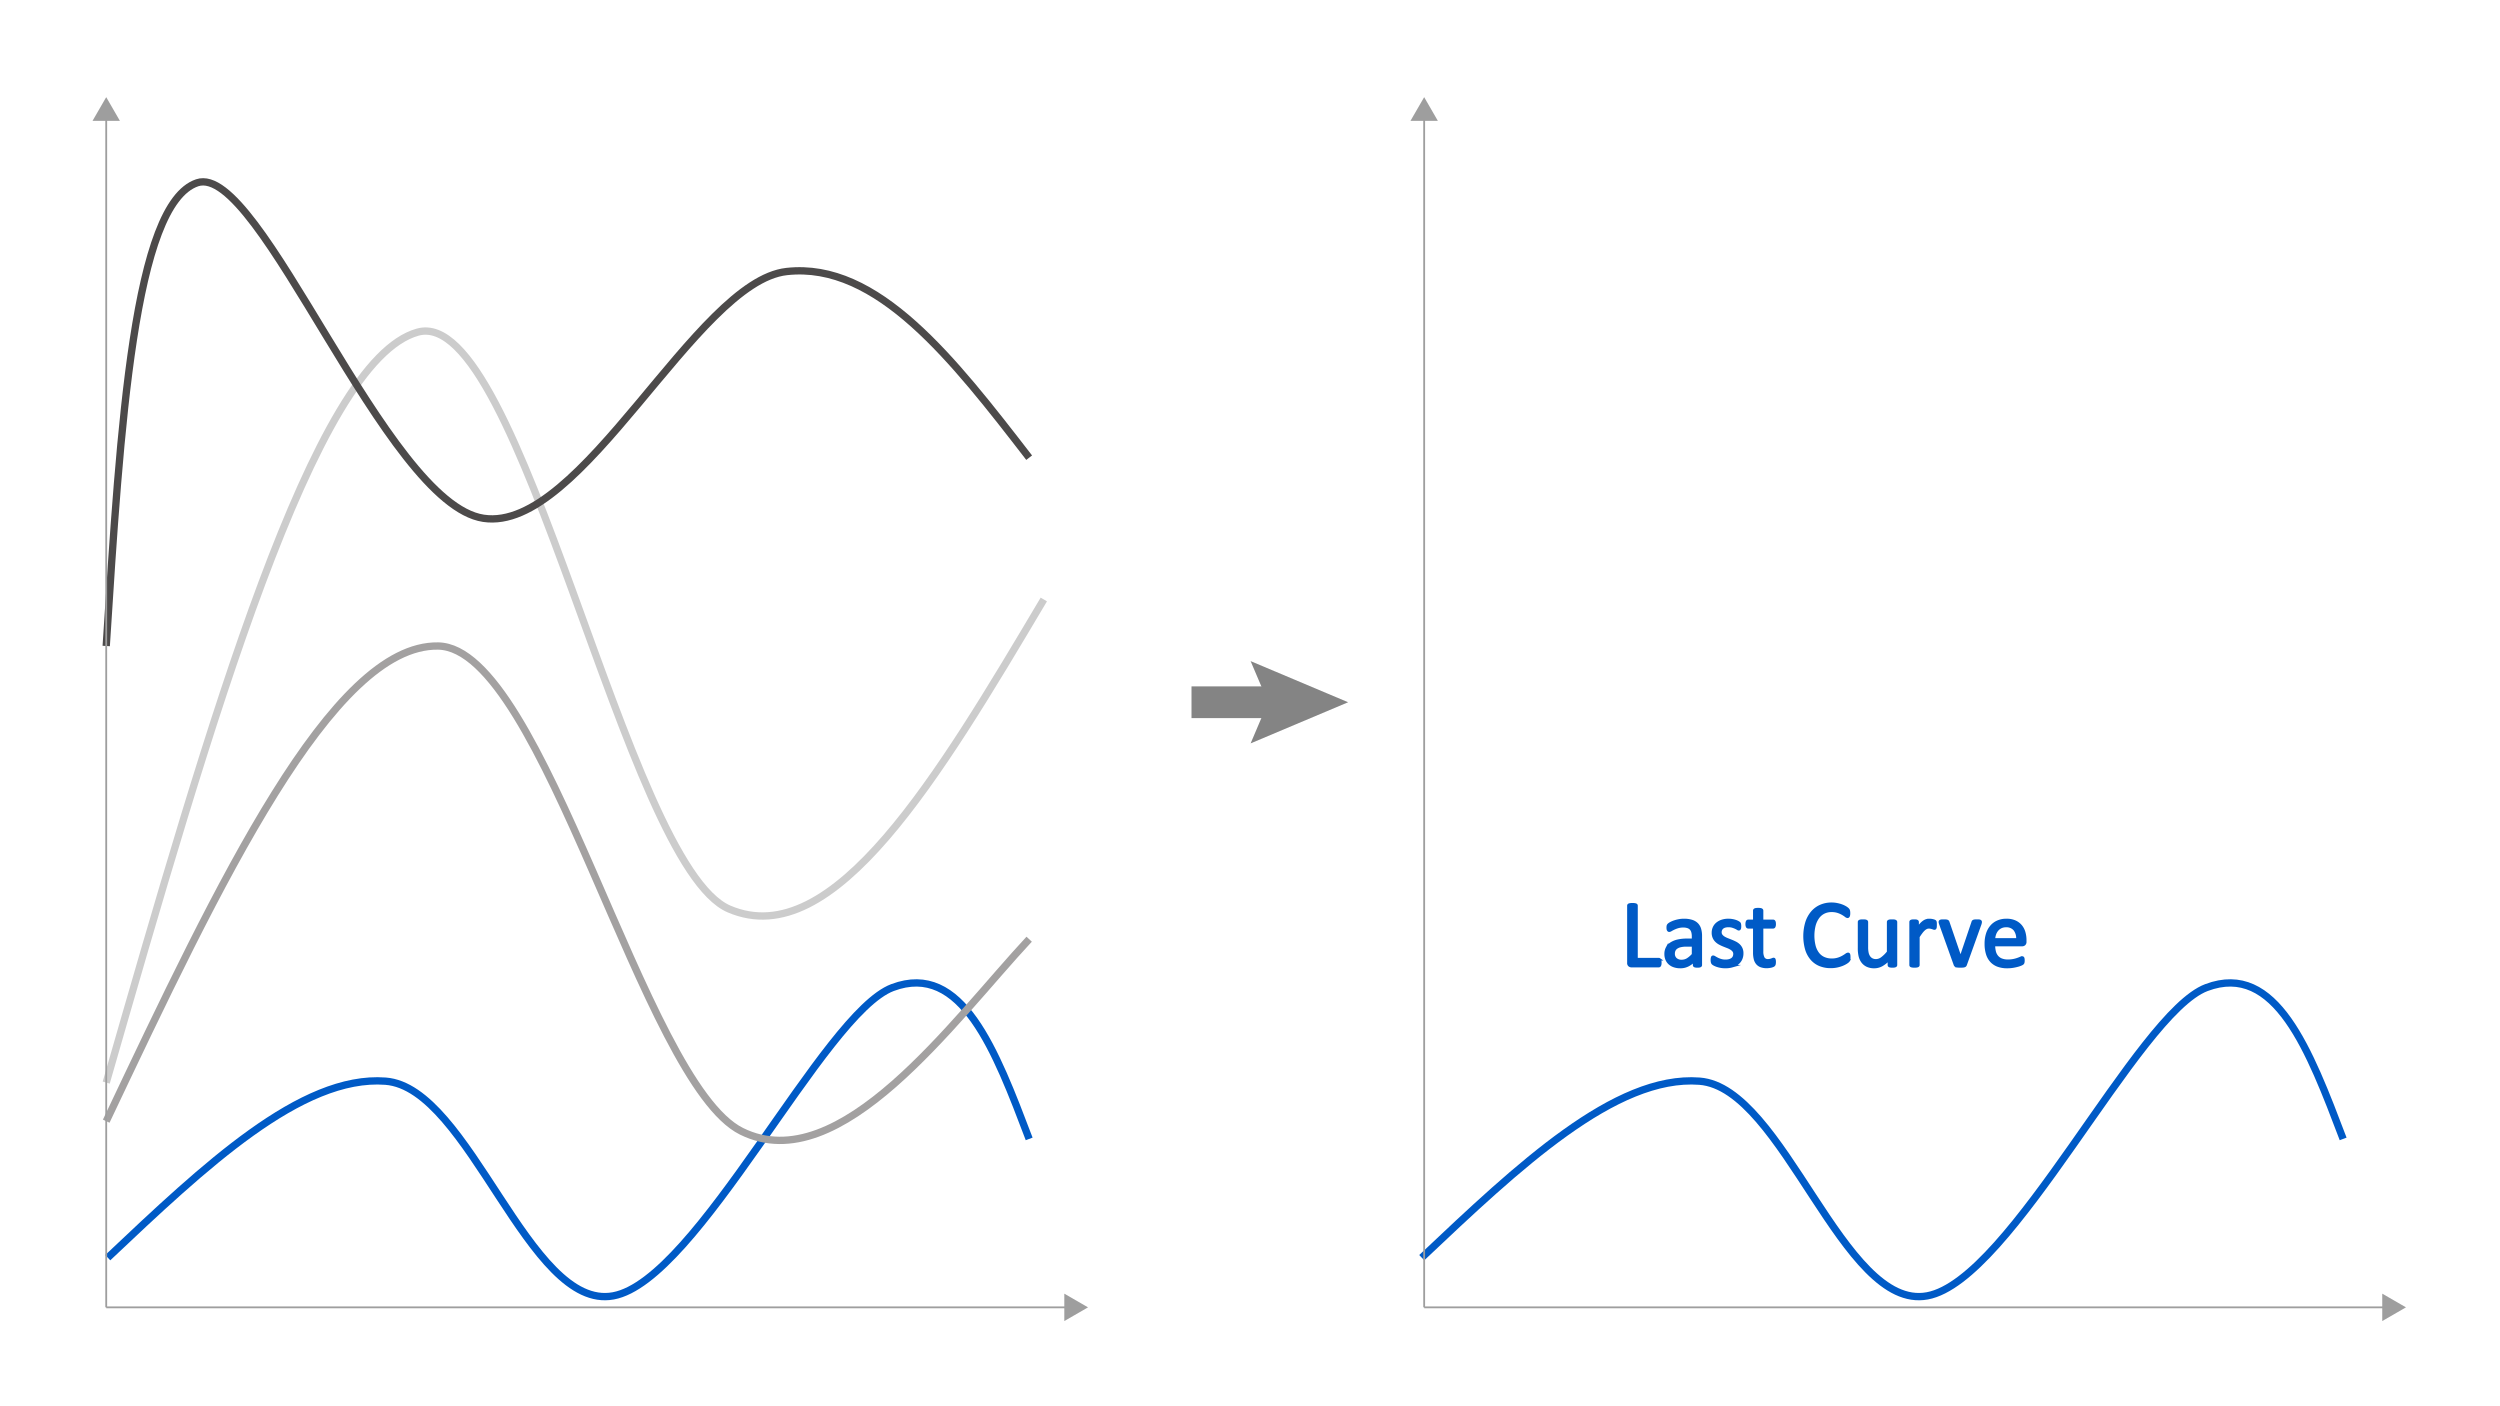 <svg id="Layer_1" data-name="Layer 1" xmlns="http://www.w3.org/2000/svg" viewBox="0 0 1024 576"><defs><style>.cls-1,.cls-2,.cls-3,.cls-4,.cls-5,.cls-8{fill:none;}.cls-1,.cls-7{stroke:#005ac6;}.cls-1,.cls-2,.cls-3,.cls-4{stroke-width:3px;}.cls-2{stroke:#a3a1a1;}.cls-2,.cls-4{stroke-linejoin:round;}.cls-3{stroke:#ccc;}.cls-4{stroke:#4c4a4a;}.cls-5{stroke:#9e9e9e;stroke-width:0.75px;}.cls-5,.cls-7,.cls-8{stroke-miterlimit:10;}.cls-6{fill:#9e9e9e;}.cls-7{fill:#005ac6;}.cls-8{stroke:#848484;stroke-width:13px;}.cls-9{fill:#848484;}</style></defs><path class="cls-1" d="M44.143,515.141c39.626-37.45,79.253-74.9,113.763-72.293s58.687,94.325,93.297,87.935,85.974-115.561,114.365-126.275,42.184,25.64,55.978,61.993"/><path class="cls-1" d="M582.347,515.141c39.626-37.45,79.253-74.9,113.763-72.293s58.687,94.325,93.297,87.935,85.974-115.561,114.365-126.275,42.184,25.64,55.978,61.993"/><path class="cls-2" d="M43.508,459.235C89.791,361.576,136.075,263.917,179.446,264.607s83.937,178.754,124.287,198.769,86.957-45.551,117.813-78.679"/><path class="cls-3" d="M43.508,443.43c42.528-147.77,85.056-295.539,127.584-307.386s84.841,218.052,127.584,236.303S384.482,318.074,427.547,245.55"/><path class="cls-4" d="M43.508,264.603C49.256,174.095,55.005,83.588,80.76,74.869S157.793,206.235,198.034,212.293,284.955,115.358,322.207,111.22s68.295,36.055,99.339,76.248"/><line class="cls-5" x1="43.508" y1="47.865" x2="43.508" y2="535.491"/><polygon class="cls-6" points="37.898 49.506 43.508 39.792 49.117 49.506 37.898 49.506"/><line class="cls-5" x1="43.508" y1="535.491" x2="437.581" y2="535.491"/><polygon class="cls-6" points="435.939 541.101 445.654 535.491 435.939 529.882 435.939 541.101"/><line class="cls-5" x1="583.338" y1="47.865" x2="583.338" y2="535.491"/><polygon class="cls-6" points="577.728 49.506 583.338 39.792 588.947 49.506 577.728 49.506"/><line class="cls-5" x1="583.338" y1="535.491" x2="977.411" y2="535.491"/><polygon class="cls-6" points="975.769 541.101 985.484 535.491 975.769 529.882 975.769 541.101"/><path class="cls-7" d="M680.083,394.281a4.521,4.521,0,0,1-.039.654,1.601,1.601,0,0,1-.127.449.667.667,0,0,1-.215.273.519.519,0,0,1-.303.088H668.227a1.382,1.382,0,0,1-.85-.303,1.256,1.256,0,0,1-.4-1.065V370.981a.485.485,0,0,1,.078-.274.523.523,0,0,1,.273-.185,3.066,3.066,0,0,1,.527-.117,6.675,6.675,0,0,1,1.611,0,3.079,3.079,0,0,1,.518.117.524.524,0,0,1,.273.185.486.486,0,0,1,.078.274v21.855h9.062a.519.519,0,0,1,.303.088.697.697,0,0,1,.215.254,1.377,1.377,0,0,1,.127.44A4.747,4.747,0,0,1,680.083,394.281Z"/><path class="cls-7" d="M696.665,395.277a.41.41,0,0,1-.156.352,1.097,1.097,0,0,1-.43.176,4.097,4.097,0,0,1-.801.059,4.446,4.446,0,0,1-.81-.059.959.959,0,0,1-.44-.176.439.439,0,0,1-.137-.352V393.52a8.668,8.668,0,0,1-2.568,1.914,6.806,6.806,0,0,1-2.998.684,8.161,8.161,0,0,1-2.51-.361,5.412,5.412,0,0,1-1.914-1.045,4.681,4.681,0,0,1-1.23-1.68,5.559,5.559,0,0,1-.44-2.266,5.246,5.246,0,0,1,.606-2.578,5.045,5.045,0,0,1,1.738-1.816,8.551,8.551,0,0,1,2.773-1.084,17.267,17.267,0,0,1,3.691-.361h2.422v-1.367a6.792,6.792,0,0,0-.215-1.797,3.085,3.085,0,0,0-.693-1.299,2.985,2.985,0,0,0-1.24-.781,5.784,5.784,0,0,0-1.875-.264,7.476,7.476,0,0,0-2.139.283,11.535,11.535,0,0,0-1.66.625q-.713.343-1.191.625a1.638,1.638,0,0,1-.713.283.476.476,0,0,1-.274-.078.661.661,0,0,1-.205-.234,1.206,1.206,0,0,1-.127-.4,3.362,3.362,0,0,1-.039-.537,3.42,3.42,0,0,1,.068-.771,1.123,1.123,0,0,1,.332-.537,4.286,4.286,0,0,1,.908-.596,10.092,10.092,0,0,1,1.484-.625,13.566,13.566,0,0,1,1.836-.469,11.027,11.027,0,0,1,2.012-.185,10.565,10.565,0,0,1,3.223.43,5.226,5.226,0,0,1,2.148,1.26,4.875,4.875,0,0,1,1.191,2.061,9.988,9.988,0,0,1,.371,2.871Zm-3.203-8.027H690.708a10.407,10.407,0,0,0-2.305.225,4.758,4.758,0,0,0-1.621.664,2.748,2.748,0,0,0-.947,1.055,3.164,3.164,0,0,0-.303,1.416,2.834,2.834,0,0,0,.869,2.178,3.425,3.425,0,0,0,2.432.811,4.522,4.522,0,0,0,2.353-.645,10.125,10.125,0,0,0,2.275-1.973Z"/><path class="cls-7" d="M713.618,390.473a5.562,5.562,0,0,1-.498,2.402,4.883,4.883,0,0,1-1.416,1.777,6.375,6.375,0,0,1-2.188,1.094,9.941,9.941,0,0,1-2.793.371,10.705,10.705,0,0,1-3.311-.518,7.856,7.856,0,0,1-1.143-.469,3.322,3.322,0,0,1-.684-.44,1.124,1.124,0,0,1-.312-.547,3.703,3.703,0,0,1-.098-.957,4.18,4.18,0,0,1,.039-.625,2.154,2.154,0,0,1,.098-.41.441.441,0,0,1,.166-.225.451.451,0,0,1,.244-.068,1.392,1.392,0,0,1,.635.264q.42.264,1.035.576a9.487,9.487,0,0,0,1.455.576,6.457,6.457,0,0,0,1.934.264,5.8,5.8,0,0,0,1.484-.176,3.579,3.579,0,0,0,1.152-.518,2.304,2.304,0,0,0,.752-.869,2.763,2.763,0,0,0,.264-1.25,2.026,2.026,0,0,0-.381-1.25,3.676,3.676,0,0,0-1.006-.898,8.42,8.42,0,0,0-1.406-.693q-.781-.302-1.611-.635a16.345,16.345,0,0,1-1.621-.752,6.165,6.165,0,0,1-1.416-1.025,4.662,4.662,0,0,1-1.006-1.445,4.843,4.843,0,0,1-.381-2.012,5.05,5.05,0,0,1,.4-1.982,4.604,4.604,0,0,1,1.201-1.66,6.047,6.047,0,0,1,2.002-1.143,8.322,8.322,0,0,1,2.803-.43,8.531,8.531,0,0,1,1.406.117,9.678,9.678,0,0,1,1.27.293,6.088,6.088,0,0,1,.967.381,4.279,4.279,0,0,1,.605.361,1.073,1.073,0,0,1,.274.274.841.841,0,0,1,.098.264c.02.098.039.219.059.361a3.988,3.988,0,0,1,.029.527,4.885,4.885,0,0,1-.029.576,1.419,1.419,0,0,1-.098.4.514.514,0,0,1-.166.225.365.365,0,0,1-.215.068,1.079,1.079,0,0,1-.508-.215,7.28,7.28,0,0,0-.859-.459,9.621,9.621,0,0,0-1.24-.459,5.679,5.679,0,0,0-1.631-.215,5.118,5.118,0,0,0-1.445.185,2.777,2.777,0,0,0-1.025.527,2.239,2.239,0,0,0-.605.81,2.506,2.506,0,0,0-.205,1.016,2.06,2.06,0,0,0,.391,1.279,3.706,3.706,0,0,0,1.016.908,8.499,8.499,0,0,0,1.426.703q.801.314,1.631.644.831.333,1.641.742a6.143,6.143,0,0,1,1.435.996,4.499,4.499,0,0,1,1.006,1.406A4.606,4.606,0,0,1,713.618,390.473Z"/><path class="cls-7" d="M726.919,393.969a4.102,4.102,0,0,1-.078.898.996.996,0,0,1-.234.488,1.525,1.525,0,0,1-.469.293,3.773,3.773,0,0,1-.713.225q-.4.088-.85.146a6.932,6.932,0,0,1-.898.059,6.764,6.764,0,0,1-2.344-.361,3.781,3.781,0,0,1-1.602-1.094,4.498,4.498,0,0,1-.908-1.855,10.931,10.931,0,0,1-.283-2.647V379.848h-2.461a.526.526,0,0,1-.469-.312,2.18,2.18,0,0,1-.176-1.016,3.419,3.419,0,0,1,.049-.625,1.804,1.804,0,0,1,.127-.42.49.49,0,0,1,.205-.234.595.595,0,0,1,.283-.068H718.54v-4.18a.493.493,0,0,1,.068-.254.558.558,0,0,1,.254-.205,1.682,1.682,0,0,1,.498-.127,6.607,6.607,0,0,1,.781-.039,6.818,6.818,0,0,1,.801.039,1.557,1.557,0,0,1,.488.127.637.637,0,0,1,.254.205.453.453,0,0,1,.078.254v4.18h4.512a.539.539,0,0,1,.274.068.573.573,0,0,1,.205.234,1.351,1.351,0,0,1,.127.42,4.182,4.182,0,0,1,.039.625,2.181,2.181,0,0,1-.176,1.016.526.526,0,0,1-.469.312h-4.512v9.805a5.583,5.583,0,0,0,.537,2.744,2.031,2.031,0,0,0,1.924.928,3.311,3.311,0,0,0,.801-.088q.352-.088.625-.185c.183-.065.339-.127.469-.186a.867.867,0,0,1,.351-.088.378.378,0,0,1,.186.049.327.327,0,0,1,.137.185,2.336,2.336,0,0,1,.088.371A3.63,3.63,0,0,1,726.919,393.969Z"/><path class="cls-7" d="M757.466,392.172c0,.209-.007.391-.019.547a2.234,2.234,0,0,1-.068.41,1.358,1.358,0,0,1-.127.312,1.682,1.682,0,0,1-.274.332,5.513,5.513,0,0,1-.82.596,9.773,9.773,0,0,1-1.553.781,12.909,12.909,0,0,1-2.129.644,12.258,12.258,0,0,1-2.627.264,11.52,11.52,0,0,1-4.443-.82,8.965,8.965,0,0,1-3.379-2.422,11.04,11.04,0,0,1-2.148-3.955,19.848,19.848,0,0,1,.059-11.025,12.175,12.175,0,0,1,2.275-4.17,9.742,9.742,0,0,1,3.506-2.607,11.108,11.108,0,0,1,4.521-.898,10.931,10.931,0,0,1,2.129.205,13.654,13.654,0,0,1,1.914.518,8.741,8.741,0,0,1,1.562.723,5.265,5.265,0,0,1,.947.674,2.268,2.268,0,0,1,.342.4,1.353,1.353,0,0,1,.127.322,3.247,3.247,0,0,1,.078.439,5.392,5.392,0,0,1,.029.606,4.726,4.726,0,0,1-.039.664,1.847,1.847,0,0,1-.118.459.692.692,0,0,1-.186.274.406.406,0,0,1-.265.088,1.464,1.464,0,0,1-.767-.381,12.491,12.491,0,0,0-1.267-.84,10.275,10.275,0,0,0-1.885-.84,8.226,8.226,0,0,0-2.66-.381,6.928,6.928,0,0,0-3.073.674,6.487,6.487,0,0,0-2.366,1.982,9.759,9.759,0,0,0-1.522,3.193,17.518,17.518,0,0,0-.019,8.555,8.81,8.81,0,0,0,1.492,3.086,6.231,6.231,0,0,0,2.386,1.875,7.721,7.721,0,0,0,3.2.635,8.45,8.45,0,0,0,2.641-.371,10.236,10.236,0,0,0,1.925-.83,15.098,15.098,0,0,0,1.306-.83,1.564,1.564,0,0,1,.805-.371.447.447,0,0,1,.235.059.408.408,0,0,1,.157.225,2.049,2.049,0,0,1,.089.459C757.456,391.625,757.466,391.873,757.466,392.172Z"/><path class="cls-7" d="M776.606,395.258a.477.477,0,0,1-.068.264.532.532,0,0,1-.244.185,1.756,1.756,0,0,1-.459.117,5.128,5.128,0,0,1-.693.039,5.489,5.489,0,0,1-.732-.039,1.606,1.606,0,0,1-.449-.117.467.467,0,0,1-.225-.185.542.542,0,0,1-.059-.264v-2.324a10.942,10.942,0,0,1-2.969,2.422,6.372,6.372,0,0,1-2.969.762,6.714,6.714,0,0,1-2.959-.586,5.2,5.2,0,0,1-1.943-1.592,6.422,6.422,0,0,1-1.064-2.344,14.087,14.087,0,0,1-.322-3.252V377.68a.482.482,0,0,1,.068-.264.596.596,0,0,1,.264-.195,1.622,1.622,0,0,1,.508-.117q.312-.029.781-.029t.781.029a1.517,1.517,0,0,1,.498.117.676.676,0,0,1,.264.195.442.442,0,0,1,.078.264v10.234a10.908,10.908,0,0,0,.225,2.471,4.608,4.608,0,0,0,.684,1.582,3.159,3.159,0,0,0,1.162,1.016,3.538,3.538,0,0,0,1.641.361,4.121,4.121,0,0,0,2.412-.859,13.666,13.666,0,0,0,2.549-2.52V377.68a.482.482,0,0,1,.068-.264.597.597,0,0,1,.264-.195,1.595,1.595,0,0,1,.498-.117q.303-.029.791-.029.469,0,.781.029a1.411,1.411,0,0,1,.488.117.798.798,0,0,1,.264.195.406.406,0,0,1,.088.264Z"/><path class="cls-7" d="M792.837,378.832c0,.287-.007.527-.019.723a1.777,1.777,0,0,1-.078.459.665.665,0,0,1-.146.254.33.33,0,0,1-.244.088,1.079,1.079,0,0,1-.381-.088c-.149-.059-.319-.117-.508-.176s-.4-.113-.635-.166a3.527,3.527,0,0,0-.762-.078,2.474,2.474,0,0,0-.957.195,3.763,3.763,0,0,0-.986.644,8.12,8.12,0,0,0-1.084,1.191q-.567.743-1.25,1.816v11.562a.437.437,0,0,1-.078.264.602.602,0,0,1-.254.185,1.809,1.809,0,0,1-.488.117,6.606,6.606,0,0,1-.801.039,6.399,6.399,0,0,1-.781-.039,1.966,1.966,0,0,1-.498-.117.53.53,0,0,1-.254-.185.477.477,0,0,1-.068-.264V377.68a.548.548,0,0,1,.059-.264.522.522,0,0,1,.234-.195,1.322,1.322,0,0,1,.449-.117,7.094,7.094,0,0,1,.723-.029c.286,0,.524.01.713.029a1.156,1.156,0,0,1,.44.117.619.619,0,0,1,.225.195.482.482,0,0,1,.068.264v2.559a13.835,13.835,0,0,1,1.357-1.719,7.473,7.473,0,0,1,1.201-1.045,3.723,3.723,0,0,1,1.123-.527,4.392,4.392,0,0,1,1.123-.146q.254,0,.576.029a5.388,5.388,0,0,1,.674.107,6.114,6.114,0,0,1,.635.176,1.36,1.36,0,0,1,.4.195.555.555,0,0,1,.156.185,1.142,1.142,0,0,1,.068.225,2.537,2.537,0,0,1,.039.4C792.834,378.295,792.837,378.533,792.837,378.832Z"/><path class="cls-7" d="M811.294,377.641a1.429,1.429,0,0,1-.01.166c-.007.059-.017.121-.029.186s-.029.137-.049.215-.042.163-.068.254L805.142,395.16a1.007,1.007,0,0,1-.205.351.845.845,0,0,1-.381.215,3.018,3.018,0,0,1-.645.107q-.391.029-.977.029t-.977-.039a3.217,3.217,0,0,1-.635-.117.913.913,0,0,1-.381-.215.967.967,0,0,1-.215-.332l-5.976-16.699c-.052-.156-.095-.293-.127-.41a1.97,1.97,0,0,1-.059-.264,1.295,1.295,0,0,1-.01-.146.485.485,0,0,1,.078-.273.518.518,0,0,1,.264-.186,1.825,1.825,0,0,1,.488-.088c.202-.013.452-.02.752-.02q.567,0,.908.029a1.827,1.827,0,0,1,.527.107.647.647,0,0,1,.274.195,1.497,1.497,0,0,1,.166.293l4.961,14.492.078.234.059-.234,4.902-14.492a.68.68,0,0,1,.137-.293.735.735,0,0,1,.283-.195,1.77,1.77,0,0,1,.508-.107q.322-.029.85-.029.45,0,.742.02a1.325,1.325,0,0,1,.459.098.551.551,0,0,1,.234.186A.481.481,0,0,1,811.294,377.641Z"/><path class="cls-7" d="M829.556,385.707a1.349,1.349,0,0,1-.383,1.084,1.316,1.316,0,0,1-.873.322H816.724a10.84,10.84,0,0,0,.294,2.637,5.082,5.082,0,0,0,.981,2.012,4.405,4.405,0,0,0,1.786,1.289,7.11,7.11,0,0,0,2.688.449,10.998,10.998,0,0,0,2.237-.205,13.136,13.136,0,0,0,1.698-.459q.716-.253,1.178-.459a1.93,1.93,0,0,1,.697-.205.451.451,0,0,1,.244.068.441.441,0,0,1,.167.205,1.443,1.443,0,0,1,.089.381,5.124,5.124,0,0,1,.029.596,4.339,4.339,0,0,1-.02.439c-.013.124-.029.234-.049.332a.841.841,0,0,1-.098.264,1.119,1.119,0,0,1-.176.225,2.806,2.806,0,0,1-.635.352,9.214,9.214,0,0,1-1.367.478,19.117,19.117,0,0,1-1.943.42,14.153,14.153,0,0,1-2.353.186,10.899,10.899,0,0,1-3.799-.606,7.038,7.038,0,0,1-2.744-1.797,7.682,7.682,0,0,1-1.68-2.988,13.917,13.917,0,0,1-.566-4.18,13.176,13.176,0,0,1,.586-4.072,8.633,8.633,0,0,1,1.69-3.066,7.378,7.378,0,0,1,2.666-1.934,8.744,8.744,0,0,1,3.496-.674,8.46,8.46,0,0,1,3.525.664,6.681,6.681,0,0,1,2.393,1.787,7.19,7.19,0,0,1,1.377,2.637,11.546,11.546,0,0,1,.44,3.232Zm-3.242-.957a5.875,5.875,0,0,0-1.13-3.984,4.305,4.305,0,0,0-3.527-1.445,4.674,4.674,0,0,0-2.103.449,4.564,4.564,0,0,0-1.514,1.191,5.455,5.455,0,0,0-.943,1.729,7.223,7.223,0,0,0-.373,2.06Z"/><line class="cls-8" x1="488.041" y1="287.641" x2="525.03" y2="287.641"/><polygon class="cls-9" points="512.251 304.491 519.409 287.641 512.251 270.792 552.193 287.641 512.251 304.491"/></svg>